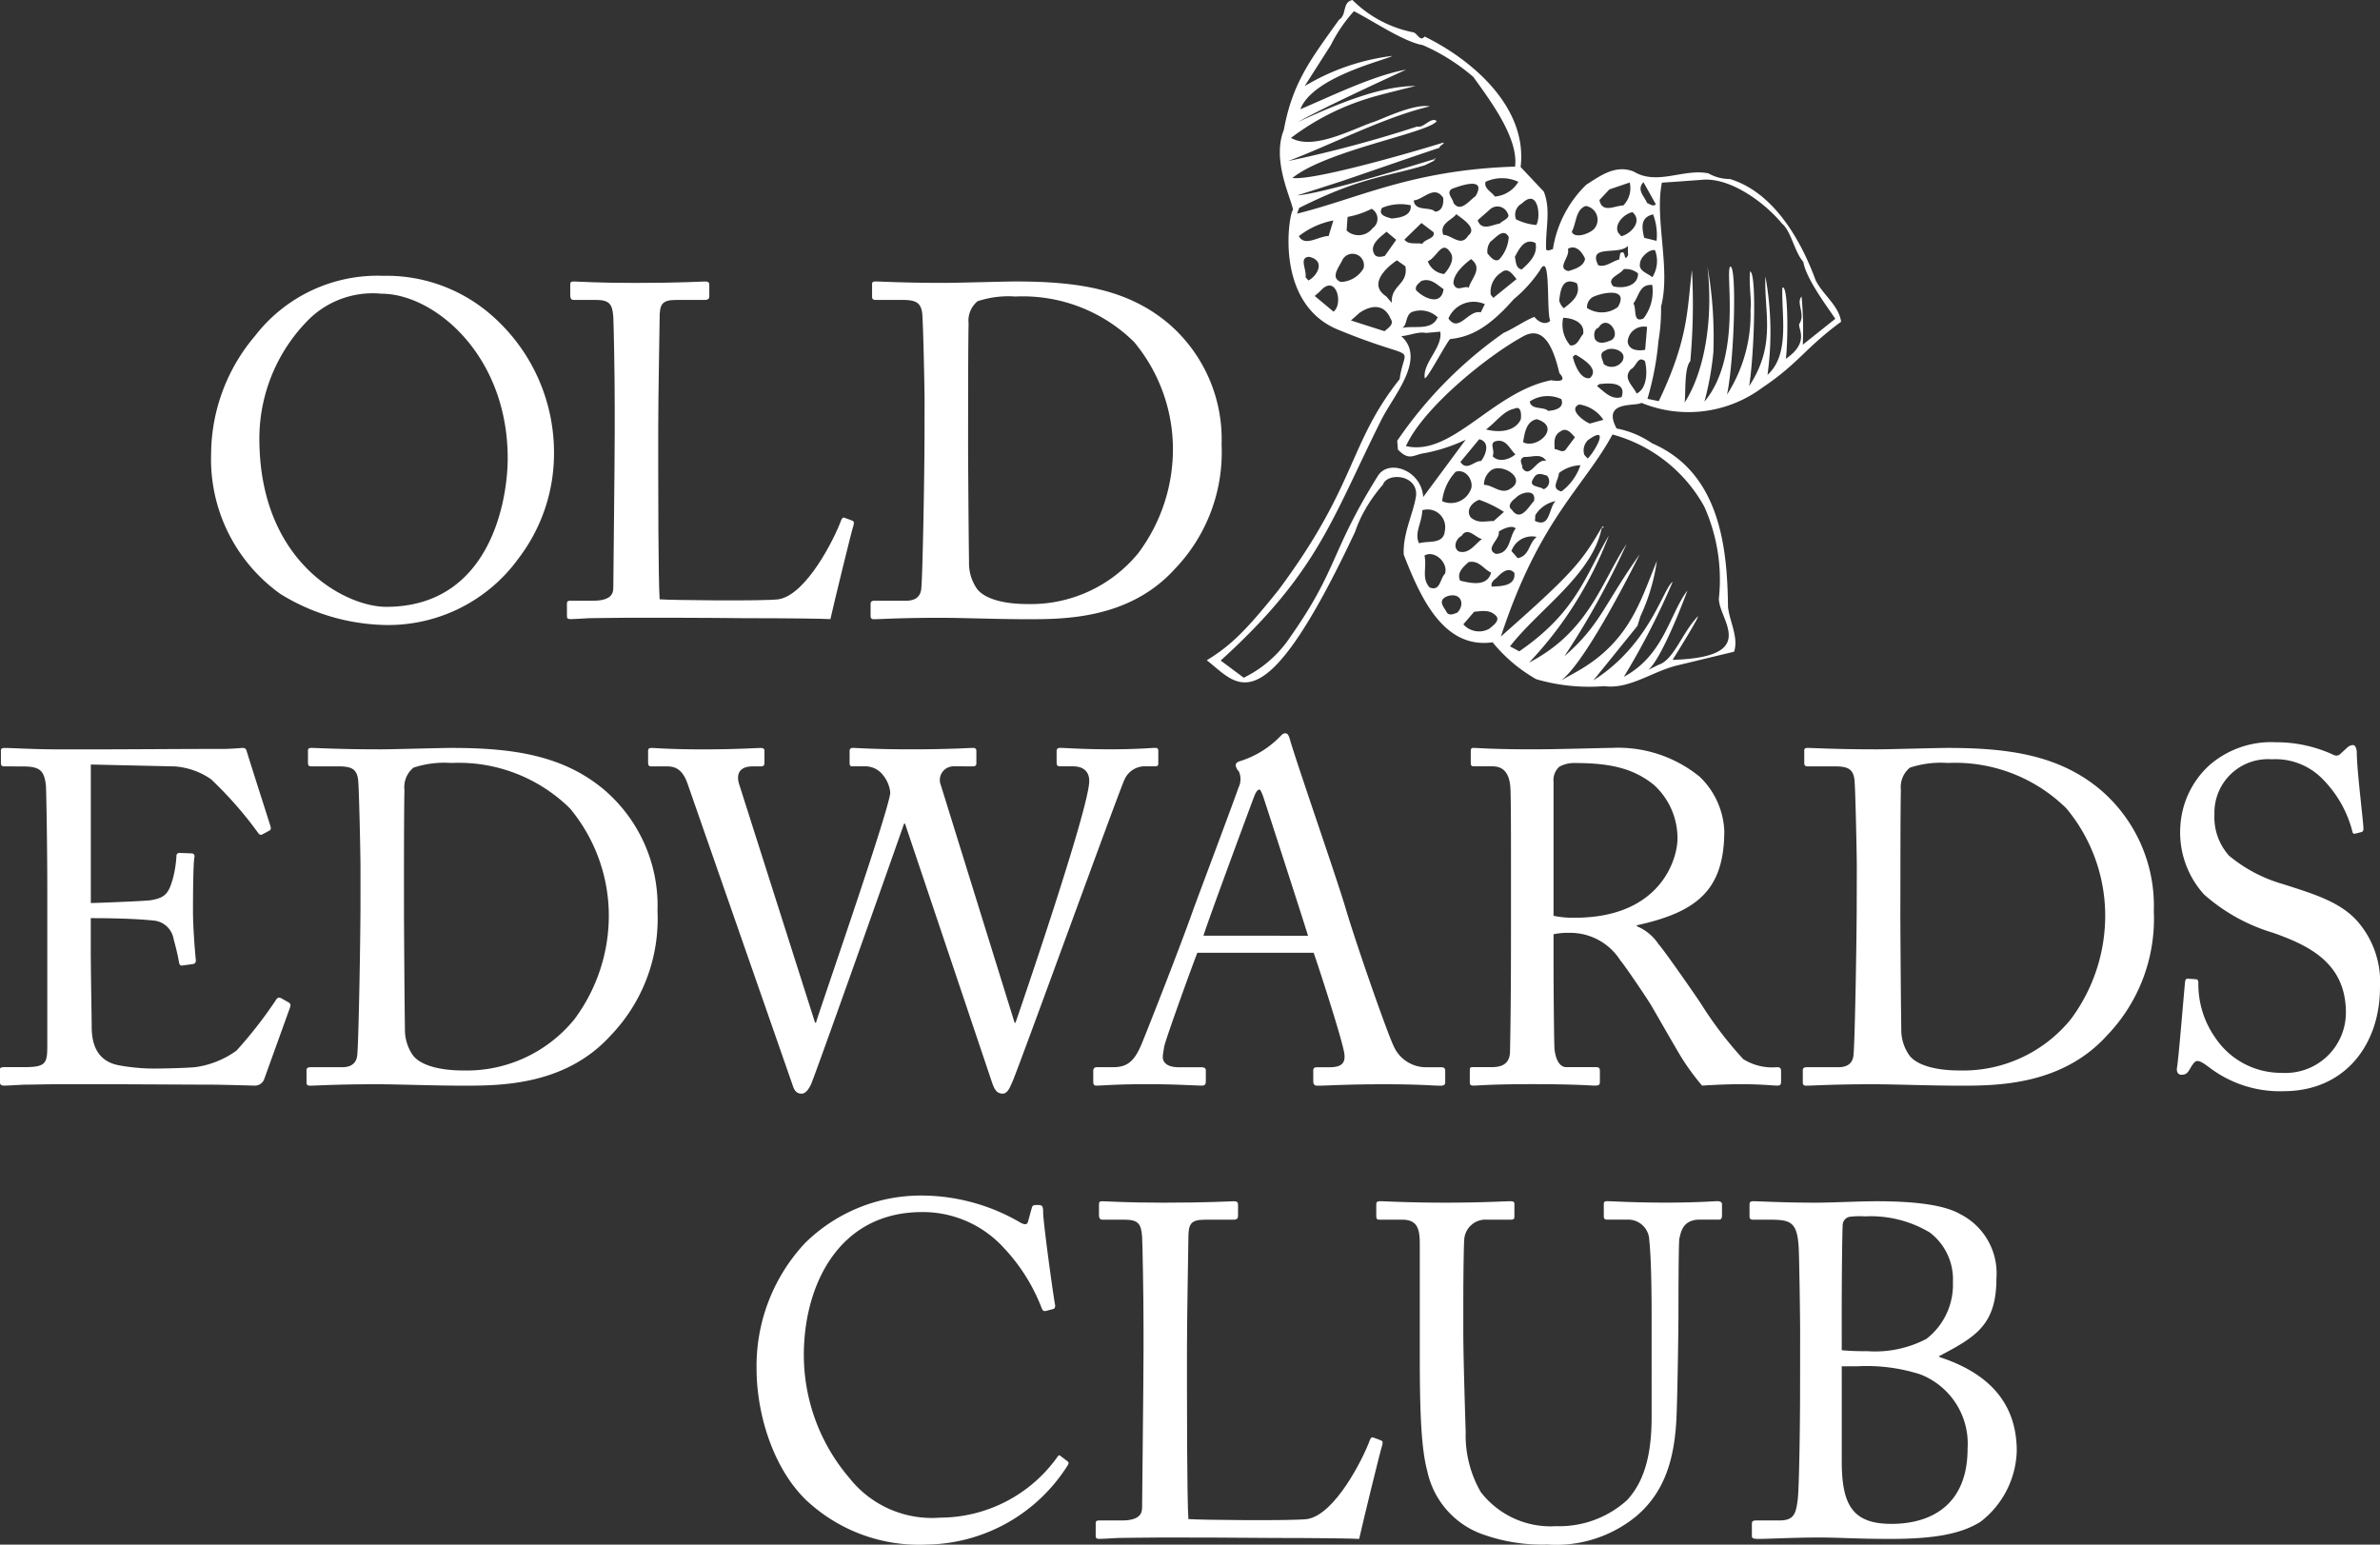 <svg xmlns="http://www.w3.org/2000/svg" xmlns:xlink="http://www.w3.org/1999/xlink" width="151.758" height="98.497" viewBox="0 0 151.758 98.497">
  <rect x="0" y="0" width="151.758" height="98.497" fill="#333333" stroke="none"/>
  <defs>
    <clipPath id="clip-path">
      <rect id="Rectangle_1" data-name="Rectangle 1" width="151.758" height="98.497" fill="#fff"/>
    </clipPath>
  </defs>
  <g id="Group_4876" data-name="Group 4876" transform="translate(0 0)">
    <g id="Group_1" data-name="Group 1" transform="translate(0 0)" clip-path="url(#clip-path)">
      <path id="Path_1" data-name="Path 1" d="M120.237,28.275a6,6,0,0,0-2.272-.952c-.969-1.809,1.212-1.382,1.584-1.635a7.893,7.893,0,0,0,7.731-.985c2.271-1.517,2.7-2.5,5-4.186-.138-1.037-1.191-1.74-1.631-2.664-.928-2.527-2.657-5.587-5.457-6.437a2.769,2.769,0,0,1-1.373-.361c-1.571-.326-3.265.791-4.758-.112-1.135-.459-2.081.224-3.035.84a7.308,7.308,0,0,0-2.124,4.109c-.142.011-.3.158-.431.016-.059-1.287.323-2.489-.145-3.686l-1.482-1.572c.463-3.817-3.116-6.858-6.124-8.321-.312.385-.458-.285-.8-.283A7.594,7.594,0,0,1,101.119,0c-.67.154-.34.954-.851,1.255-1.809,2.536-2.97,4.01-3.522,7.029-.788,1.961.5,4.421.587,5.105-.225.049-1.31,5.988,2.939,7.662,5.244,2.146,4.2.725,3.857,3.128-3.281,4.138-2.706,6.718-7.737,13.465-1.991,2.478-2.98,3.5-4.56,4.46,1.974,1.507,3.518,4.459,9.466-8.21a7.667,7.667,0,0,1,.7-1.51c.012-.03.026-.061.042-.093.006-.011.014-.013.023-.02A9.983,9.983,0,0,1,103.07,30.9c.27-.783,2.193-.649,2.111.685-.152,1.119-.866,2.42-.788,3.792,1.058,2.7,2.519,6.022,5.665,5.581a9.873,9.873,0,0,0,2.784,2.354,12.108,12.108,0,0,0,4.339.442c1.621.219,3.106-.974,4.733-1.342l3.543-.855c.3-.914-.3-1.96-.389-2.857-.042-3.776-.509-8.55-4.83-10.427m-1.566-6.486a1.031,1.031,0,0,1,1.237-.941l-.124,1.46c-.415.077-1.047.057-1.113-.519m.571,3.308c-.244-.518-.9-.97-.371-1.548.371-.171.422-.884.9-.525.172.675.134,1.758-.527,2.074m1.615-13.449c.76-.048,1.838-.129,2.554-.181,1.725-.173,3.932,1.373,5.105,2.8.582.483.785,1.8,1.349,2.429.193,1.092,1.443,2.736,2.041,3.634l-2.072,1.651a22.678,22.678,0,0,0-.077-3.071c-.37.4.256,1.112-.132,1.719-.179.271.734,1.147-.871,2.252.151-1.192.154-4.76-.223-4.538-.065,1.766.5,4.27-.947,5.56a19.837,19.837,0,0,0-.132-6.268c-.109,2.2.73,4.317-1.04,6.987.3-1.757.514-7.146.062-7.323-.088.867.111,1.9.028,2.465a9.488,9.488,0,0,1-1.5,5.4c.47-2.21.639-8.318.2-8.16-.333.4.775,5.722-1.641,8.612a19.171,19.171,0,0,0,.571-3.153A25.774,25.774,0,0,0,123.759,17c.4,3.559-.255,6.811-1.456,8.669.079-.688-.034-2.178.362-2.64a40.392,40.392,0,0,0,.106-5.808c-.312,2.447-.188,4.326-2.117,8.359l-.722-.148a18.737,18.737,0,0,0,.7-3.675,12.314,12.314,0,0,0,.168-2.21c.628-2.384-.424-5.6.055-7.9m-.617,6.524a2.86,2.86,0,0,1-.553,2.132c-.707.331-.427-.62-.649-.949.379-.518.39-1.237,1.2-1.183m-3.524,6.449.143-.124c.548-.066,1.766-.178,1.429.823-.663.226-1.186-.426-1.572-.7m-.6,4.614L115.905,29a.918.918,0,0,1,.232-.932c1.488-1.087.388.81-.018,1.169m-1.833.93a2.354,2.354,0,0,1,1.373-.5,3.506,3.506,0,0,1-1.211,1.672c-.716-.186-.173-.713-.162-1.172m-5.633,2.815c-.329-.5.149-.973.553-1.111a7.354,7.354,0,0,1,1.575.771l-.65.581c-.537,0-1,.185-1.478-.24m.725,1.393c-.431.3-.81.98-1.467.793-.392-.215-.217-.807.173-1,.385-.613.895.132,1.295.2m1.777-3.181c-.58.35-1.065-.261-1.649-.271a1.156,1.156,0,0,1,.387-.87c.657-.628,2.452.468,1.262,1.14m-.943-3.04c.711-.215.928.494,1.3.826-.375.33-1.08.538-1.451.116.165-.376-.217-.794.153-.943m1.784.043c.094-.42.146-1.321.879-1.457,1.625.5-.044,1.961-.879,1.457m1.481,1.207c-.621-.206-1.006,1.181-1.523.458.02-.26-.292-.541.116-.718.524.03,1.074-.264,1.406.26m.113-3.195c-.259-.29-1.084-.038-1.164-.6a2.049,2.049,0,0,1,2.016-.147c.21.6-.463.721-.852.746m-3.142,7.7c.295-.2.867-.438,1.081-.2-.431.527-.325,1.6-1.261,1.621-.752-.328.289-.934.18-1.419m.83-1.4c-.314-.233.011-.582.258-.752.274-.34,1.331-.642,1.16.2-.337.341-.861,1.379-1.418.547m1.4-2.017c.231-.4.531-.23.841-.154a.539.539,0,0,1-.209.873c-.256-.223-1.047-.119-.632-.719m3.151-9.179c-.241.263-.361.779-.824.724a2.016,2.016,0,0,1-.447-1.759c.588.008,1.4.294,1.27,1.035m-1.232-1.644a.979.979,0,0,1-.292-.486c.079-.683.2-1.535,1.125-1.109.278.741-.31,1.192-.833,1.595m1.852-.717c.633-.3,2.32-.622,1.6.633a1.7,1.7,0,0,1-1.972.063.761.761,0,0,1,.375-.7m1.968-1.775a1.223,1.223,0,0,1,.912.274c0,.835-.99.983-1.582.821-.479-.538.441-.721.67-1.1m-.787,4.531c-.314.14-.792.313-1.04-.044-.077-.173-.124-.631.217-.747.539-.9,1.471.4.823.792m.7,1.335a.817.817,0,0,1-1.184.2c-.065-.277-.362-.7.09-.868.412-.3,1.445.036,1.094.668m-1.212,3.748-.865.24c-.447-.181-1.389-.933-.671-1.219a2.235,2.235,0,0,1,1.536.979m-.865-2.66c-.573.116-.967-.832-1.085-1.355.059-.044.146-.173.232-.11.391.231,1.507.895.853,1.465M114.4,27.5c.374-.258.663.107.906.387l-.6.8c-.2.209-.447-.033-.692-.049-.016-.448-.079-.881.389-1.136m6.011-11.549a1.935,1.935,0,0,1-.172,1.727c-.307-.275-.884-.382-.785-.886.021-.411.62-.923.957-.841m-.122-2.282a3.688,3.688,0,0,1,.222,1.687l-.788-.192c-.132-.561-.3-1.3.566-1.495m-.614-2.053.789,1.412c-.175.171-.4-.028-.561-.085-.145-.406-.7-.841-.228-1.326m-.7,1.909c.661.577-.085,1.373-.711,1.538l-.194-.219c-.289-.508.328-1.2.906-1.32m-.3,2.153.018.6c-.325.54-.094-.444-.5-.127l-.068.394c-.445.111-.909.54-1.34.359-.681-1.362,1.325-.6,1.89-1.223M117.5,12.081l1.3-.442a1.565,1.565,0,0,1-.409,1.463c-.523,0-1.336.532-1.522-.344ZM116,13.135a.887.887,0,0,1,.509,1.486c-.382.342-1.249.589-1.4.156.3-.561.236-1.413.887-1.642m-.044,3.363c-.06.508-.741.69-1.07.788-.775-.2.142-.9-.024-1.414.513-.308.922.215,1.094.626m-4.027-3.521c1.049-1.033,1.228.871.918,1.37a3.5,3.5,0,0,1-1.291-.363.807.807,0,0,1,.373-1.007m-.011,4.206c-.4-.082-.362-.537-.437-.8.261-.493.626-1.241,1.318-.885.156.727-.394,1.258-.881,1.683m-.328.615-1.482,1.2-.164-.2a1.45,1.45,0,0,1,.687-1.427c.417-.36.72.151.959.427m-2.024,1.6-.258.522c-.8-.184-1.4,1.346-2.062.39a1.746,1.746,0,0,1,2.32-.912m-.876-2.874c.774.6.023,1.2-.149,1.828-.28-.18-.792.336-.977-.284,0-.617.689-1.216,1.126-1.544m1.831-2.267c-.445.059-1.164.513-1.411-.211l.756-.667a.706.706,0,0,1,1.155.225c.217.317-.331.449-.5.654m-.595,1.155c.358-.262.819-.9,1.166-.305a2.329,2.329,0,0,1-.609,1.438c-.3.2-.557-.172-.744-.373a1,1,0,0,1,.187-.76m1.78-3.817a1.932,1.932,0,0,1-1.5.939c-.207-.307-.712-.509-.593-.938a2.461,2.461,0,0,1,2.091,0M97.722,13.261c3.949-1.981,5.477-1.954,8.015-2.723l.6-.293c-.023-.289.213-.056-.014-.092-1.143.351-7.191,2.216-8.732,2.306.674-.2,2.87-.915,2.87-.915,2.132-.722,4.1-1.421,6.214-2.122-.017-.14.31-.226.253-.333-2.77.859-8.434,2.438-9.634,2.259,2.191-1.77,8.745-2.888,9.2-3.629-.37-.292-.831.473-1.247.349a78.952,78.952,0,0,1-8.224,2.2c2.593-.971,6.193-2.83,9.032-3.483-1.063-.206-3.234.914-3.7,1.029-1.452.529-3.766,1.764-5.152.98a15.806,15.806,0,0,1,4.926-2.522c.458-.164,2.975-.778,3.022-.787-2.342-.013-5.28,1.274-7.494,2.291,1.659-.952,6.884-3.334,6.884-3.334C102.468,4.8,99.65,6.188,97.8,6.965c.794-2.081,5.439-3.128,5.859-3.4a14.237,14.237,0,0,0-5.585,1.926l1.669-2.616a9.531,9.531,0,0,1,1.472-2.16c1.162.582,3.175,1.957,4.388,2.16a12.638,12.638,0,0,1,3.229,2.034c1.043,1.461,2.885,3.876,2.659,5.715-6.576.208-9.944,2.019-13.9,3Zm9.209,5.176c-.143,1.133-1.326.54-1.755.061-.07-.267.148-.41.333-.576.594-.231,1.013.246,1.421.514m-1.005-1.773c.62-.269.912-1.45,1.481-.505.22.4-.1.944-.437,1.316a1.256,1.256,0,0,1-1.044-.81m.99-1.686c-.266-.72.516-.921.831-1.319.355.28,1.376.895.757,1.364-.458.764-1.039-.042-1.589-.045m2.05-2.466c-.419.3-.954,1.065-1.4.428-.044-.307-.5-.65-.093-.9.558-.209,2.234-.8,1.5.47m-2.581.99c-.308-.349-1.279.016-1.361-.717.627-.058,1.312-1.02,1.88-.167.034.392-.059.851-.52.884m-2.777.435c-.235-.085-.908-.182-.6-.681a3.04,3.04,0,0,1,1.824-.163c.077.69-.73.8-1.224.844m.3,1.357-.723,1.022c-.209.075-.592.136-.7-.165-.289-.585.492-1.093.806-1.373Zm-5.6,2.591-.185-.212c.1-.461-.453-1.262.24-1.294,1.1.258.46,1.27-.055,1.506m1.291-2.83c-.623-.009-1.517.713-1.9.005a5.13,5.13,0,0,1,2.2-1Zm.313,4.821-1.2-1,.36-.318c1-1.133,1.489.815.838,1.321m.464-1.9c-.7-.265-.093-.971.085-1.362a.727.727,0,0,1,1.362.5,1.741,1.741,0,0,1-1.447.865m2.031-3.431a1.124,1.124,0,0,1-1.66.151l.062-.868a5.566,5.566,0,0,0,1.533-.518.731.731,0,0,1,.065,1.235m.754,6.57-2.137-.684.545-.485c.678-.463,1.549-.643,1.982.373.246.359-.136.574-.39.8m.468-1.807-.353-.415c-1.169-.754-.033-1.822.68-2.3l.54.382c.194,1.181-.946,1.185-.867,2.335m1.943-3.771c-.39-.082-.882.083-1.14-.268l1.086-1.058.773.587c.113.423-.53.411-.719.74m-.664,4.351a1.582,1.582,0,0,1,1.646.333c-.393.918-1.56.48-2.354.7.451-.08.243-.789.708-1.037m.723,11.8c-.109-1.709-2.2-2.453-2.887-1.352-3.043,4.867-2.526,5.922-5.606,10.3a7.5,7.5,0,0,1-2.951,2.574L92.72,42.121c6.236-5.651,7.094-9.062,10.259-15.378.757-1.517,2.874-3.859,1.254-5.31.448-.014,1.125-.312,1.57-.2l.917-.084c.177.993-1.13,1.984-.99,2.96.111.168,1.442-2.379,1.624-2.488,1.181-.128,2.352-.6,4.047-2.537a8.7,8.7,0,0,0,1.665-1.831c.736-1.382.4,2.635.669,3.2-.328.328-.806.032-1.013-.247-.628.247-1.35.757-1.964,1.023a26.845,26.845,0,0,0-6.781,6.877l.044.563c.739.763.988.318,1.709.225a10.653,10.653,0,0,0,2.612-.856Zm-1.1-3.247c1.119-2.475,5.219-5.758,7.407-6.961,1.419-.85,2.025.814,2.376,2.307.561.6-.216.507-.516.452-3.732.732-6.333,4.893-9.267,4.2m3.177,1.635c.751-.216,1.2.742.932,1.191a1.36,1.36,0,0,1-1.8.687,3.244,3.244,0,0,1,.864-1.878m-2.13,2.458a1.122,1.122,0,0,1,1.439,1.285c-.06.925-1.066.633-1.645.821-.324-.654.179-1.279.206-2.107m.461,4.919c-.528-.6-.156-1.274-.322-2.029.628-.377,1.539.458,1.305,1.163-.318.283-.286,1.155-.984.866m3.285-8.058c-.425-.03-.9.673-1.316.061l1.2-1.452c.726.167.422,1.01.115,1.391m2.139-3.34c.427-.205.442.374.394.689-.4.834-1.5.83-2.215.636.631-.455,1.123-1.2,1.821-1.325M107.8,39.071c-.24.084-.571.251-.711-.113-.235-.344-.5-.721.1-.945.872-.26,1.13.538.613,1.058m.722-3.226c.666-.145.957.453,1.44.669-.258.935-1.335.664-1.978.512-.221-.509.183-.862.539-1.181m1.312,4.253a1.336,1.336,0,0,1-1.645-.287l.689-.8c.488-.044.935-.143,1.325.192.44.335-.173.729-.369.895M110,37.407c-.072-.277.146-.418.338-.581.292-.316.744-.71,1.109-.291.1.884-.964.843-1.447.871m1.66-1.811-.4-.457a1.385,1.385,0,0,1,1.608-.9c-.52.4-.444,1.212-1.208,1.353m1.1-2.372.022-.366a1.946,1.946,0,0,1,1.3-.9c-.465.407-.317,1.745-1.326,1.264m8.776,8.865s1.669-2.656,1.623-2.788c-1.036,1.076-1.533,2.788-2.521,3.1l-.631.316c.983-.939,2.479-5.057,2.479-5.057-1.156,1.513-1.481,4.119-4.056,5.507a47.688,47.688,0,0,0,3.113-6.056c-.6.38-1.44,3.987-5.053,6.28l2.809-3.474.192-.619a12.521,12.521,0,0,0,1.047-3.523c-1.047,2.521-1.708,5.122-5.061,7.035l-1.063.593c1.631-1.14,5.026-8.046,5.026-8.046-2.314,3.26-2.479,4.469-4.8,6.5a51.767,51.767,0,0,0,3.963-7.157c-1.615,2.445-2.391,5.571-6.213,7.558a24.458,24.458,0,0,0,5.087-8.1c-1.473,2.474-2.031,4.857-5.715,7.382l-.589-.316c1.857-2.387,5.215-4.549,5.839-7.506-.006-.218.327-.136-.028-.014-1.238,2.117-1.8,2.844-6.392,6.89,2.448-7.471,5.285-9.509,7.116-12.881a9.557,9.557,0,0,1,5.852,4.6,11.429,11.429,0,0,1,.946,5.719c-.255,1.3,2.881,3.875-2.974,4.053" transform="translate(-14.884 0)" fill="#fff"/>
      <path id="Path_2" data-name="Path 2" d="M20.5,41.288a10.548,10.548,0,0,1-4.433-8.957,11.718,11.718,0,0,1,2.8-7.51,9.872,9.872,0,0,1,8.174-3.831,10.158,10.158,0,0,1,6.756,2.383,11.619,11.619,0,0,1,4.133,9.019A11,11,0,0,1,35.676,39a10.249,10.249,0,0,1-8.687,4.252A13.222,13.222,0,0,1,20.5,41.288m14.478-8.657c0-6.605-4.7-10.5-8.053-10.5a5.8,5.8,0,0,0-4.765,1.78,10.749,10.749,0,0,0-3.017,7.449c0,7.933,5.519,10.738,8.083,10.738,6.635,0,7.752-6.786,7.752-9.471" transform="translate(-2.605 -3.402)" fill="#fff"/>
      <path id="Path_3" data-name="Path 3" d="M46.19,29.353c0-1.931-.06-5.127-.09-5.671-.06-.783-.211-1.085-1.116-1.085H43.565c-.181,0-.211-.151-.211-.3v-.664c0-.151.03-.211.211-.211.332,0,1.418.091,3.921.091,2.925,0,4.192-.091,4.464-.091.241,0,.271.091.271.241v.694c0,.151-.06.241-.3.241H50.11c-.935,0-1.056.3-1.056,1.176,0,.392-.09,4.946-.09,7.058v2.593c0,.514,0,7.028.09,8.264.664.06,6.635.121,7.571,0,1.78-.271,3.59-3.89,4.012-5.067.059-.121.121-.181.241-.121l.482.181c.09.06.09.09.061.271-.091.211-1.3,5.188-1.478,6-.392-.03-2.745-.06-5.429-.06-2.685-.03-5.64-.03-7.269-.03-1.176,0-2.051.03-2.685.03-.6.03-.965.06-1.176.06s-.241-.06-.241-.211V41.99c0-.151.03-.211.211-.211H44.8c1.116,0,1.3-.422,1.3-.814,0-.572.09-8.083.09-9.923Z" transform="translate(-6.993 -3.472)" fill="#fff"/>
      <path id="Path_4" data-name="Path 4" d="M69.693,29.022c0-.785-.09-5.068-.151-5.58-.09-.725-.482-.845-1.3-.845H66.587c-.151,0-.241-.03-.241-.212v-.814c0-.12.09-.15.211-.15.392,0,1.719.09,4.433.09.784,0,3.8-.09,4.495-.09,3.89,0,7.147.452,9.8,2.714a9.727,9.727,0,0,1,3.347,7.69,10.738,10.738,0,0,1-2.986,7.933c-2.9,3.2-7.058,3.2-9.381,3.2-1.9,0-4.192-.091-5.55-.091-2.624,0-3.83.091-4.252.091-.151,0-.211-.061-.211-.211V41.96c0-.12.09-.181.241-.181h2.021c.572,0,.9-.241.964-.724.09-.633.211-7.419.211-9.772Zm2.775,2.925c0,.392.03,5.519.06,7.389a2.835,2.835,0,0,0,.513,1.69c.483.633,1.689.964,3.2.964a8.845,8.845,0,0,0,7.088-3.257,11.054,11.054,0,0,0,2.2-6.786,10.7,10.7,0,0,0-2.474-6.666,10.1,10.1,0,0,0-7.57-2.9,6.252,6.252,0,0,0-2.413.3A1.608,1.608,0,0,0,72.5,24.1c-.03,1.267-.03,5.218-.03,5.7Z" transform="translate(-10.739 -3.472)" fill="#fff"/>
      <path id="Path_5" data-name="Path 5" d="M5.791,66.81c.241,0,3.469-.121,3.83-.181.875-.151,1.116-.392,1.388-1.327a7.138,7.138,0,0,0,.241-1.477.19.19,0,0,1,.211-.211l.754.03a.18.18,0,0,1,.181.241c-.09.512-.09,2.986-.09,3.437,0,1.057.121,2.5.181,3.137a.212.212,0,0,1-.181.242l-.664.09c-.151.03-.211-.059-.241-.271-.06-.393-.241-1.086-.332-1.419a1.415,1.415,0,0,0-1.3-1.176c-1.417-.152-3.5-.152-3.981-.152v1.871c0,1.628.06,4.553.06,5.157.03,1.568.784,2.171,1.719,2.353a12.569,12.569,0,0,0,2.233.211c.512,0,2.02-.03,2.654-.091A5.808,5.808,0,0,0,15.08,76.22a27.588,27.588,0,0,0,2.474-3.167c.09-.151.181-.271.362-.181l.483.271c.151.09.151.18.06.422L16.86,78a.639.639,0,0,1-.664.452c-.151,0-.814-.031-2.624-.061-1.81,0-4.735-.03-9.441-.03-1.116,0-1.96.03-2.564.03-.633.03-1.025.061-1.3.061-.181,0-.271-.061-.271-.211v-.815c0-.121.09-.151.3-.151H1.508c1.387,0,1.507-.211,1.507-1.327v-10.1c0-2.5-.06-6.274-.09-6.575-.121-.964-.422-1.176-1.538-1.176H.3c-.151,0-.241-.029-.241-.211v-.814c0-.09.06-.151.211-.151.664,0,1.719.091,3.709.091H5.308c2.986,0,5.972-.03,8.958-.03.483,0,1.055-.061,1.207-.061a.217.217,0,0,1,.241.151c.12.422,1.447,4.555,1.538,4.857.03.121.03.211-.09.271l-.452.241c-.09.061-.211-.03-.241-.09a24.579,24.579,0,0,0-3.016-3.439,4.667,4.667,0,0,0-2.293-.814l-5.369-.121Z" transform="translate(0 -9.225)" fill="#fff"/>
      <path id="Path_6" data-name="Path 6" d="M26.767,64.519c0-.785-.09-5.068-.152-5.58-.09-.725-.482-.845-1.3-.845H23.66c-.151,0-.241-.029-.241-.211v-.814c0-.12.09-.15.211-.15.392,0,1.719.09,4.433.09.784,0,3.8-.09,4.495-.09,3.89,0,7.147.452,9.8,2.714a9.728,9.728,0,0,1,3.348,7.691,10.734,10.734,0,0,1-2.986,7.932c-2.9,3.2-7.058,3.2-9.381,3.2-1.9,0-4.192-.091-5.55-.091-2.624,0-3.83.091-4.252.091-.151,0-.211-.061-.211-.211v-.785c0-.12.09-.181.241-.181H25.59c.572,0,.9-.241.965-.724.09-.633.211-7.419.211-9.772Zm2.774,2.925c0,.392.03,5.519.06,7.389a2.835,2.835,0,0,0,.513,1.69c.483.633,1.689.964,3.2.964A8.847,8.847,0,0,0,40.4,74.23a11.059,11.059,0,0,0,2.2-6.786,10.7,10.7,0,0,0-2.474-6.666,10.1,10.1,0,0,0-7.57-2.9,6.252,6.252,0,0,0-2.413.3,1.609,1.609,0,0,0-.573,1.418c-.03,1.267-.03,5.218-.03,5.7Z" transform="translate(-3.781 -9.225)" fill="#fff"/>
      <path id="Path_7" data-name="Path 7" d="M59.966,74.441h.06c.121-.512,4.614-13.391,4.736-14.658a2.076,2.076,0,0,0-.452-1.116,1.422,1.422,0,0,0-1.207-.574h-.754c-.151,0-.181-.059-.181-.24v-.724c0-.121.03-.211.211-.211.271,0,1.327.09,3.679.09,2.534,0,3.68-.09,3.982-.09.181,0,.211.09.211.211v.753c0,.121-.03.211-.211.211H68.833a.873.873,0,0,0-.845,1.207l4.7,15.14h.06c.332-.964,4.7-13.693,4.7-15.412,0-.483-.24-.936-1.055-.936h-.814c-.181,0-.211-.09-.211-.271v-.694c0-.121.03-.211.241-.211.3,0,1.357.09,3.227.09,1.689,0,2.564-.09,2.805-.09.181,0,.211.06.211.211v.753c0,.121,0,.211-.211.211h-.724a1.42,1.42,0,0,0-1.207.815c-.241.422-6.545,17.825-7.148,19.273-.151.331-.3.783-.633.783-.362,0-.512-.241-.664-.664L65.7,61.744h-.059c-.272.814-5.762,16.317-5.943,16.649-.151.3-.332.572-.6.572-.241,0-.421-.12-.543-.483l-6.726-19.3c-.3-.845-.724-1.086-1.3-1.086H49.5c-.151,0-.181-.12-.181-.24v-.724c0-.151.03-.211.241-.211.241,0,1.176.09,3.227.09,2.172,0,3.409-.09,3.71-.09.211,0,.241.09.241.181v.754c0,.151-.03.24-.241.24h-.513c-.784,0-1.056.423-.875,1.086Z" transform="translate(-7.994 -9.225)" fill="#fff"/>
      <path id="Path_8" data-name="Path 8" d="M89.831,69.8c-.3.754-1.961,5.338-2.112,5.972-.03.211-.091.513-.091.664,0,.422.362.664,1.026.664h1.418c.211,0,.3.06.3.211V78c0,.211-.09.271-.241.271-.422,0-1.659-.091-3.438-.091-2.2,0-2.866.091-3.288.091-.151,0-.211-.06-.211-.241v-.724a.214.214,0,0,1,.241-.211h1.056c.9,0,1.327-.422,1.749-1.388.211-.483,2.413-6.062,3.288-8.536.211-.6,2.654-7.088,2.926-7.9a1.218,1.218,0,0,0,.03-1.025.837.837,0,0,1-.211-.392c0-.09.059-.211.271-.271a6.092,6.092,0,0,0,2.5-1.508c.151-.151.241-.271.392-.271.181,0,.241.181.332.513.573,1.9,2.926,8.657,3.5,10.587.694,2.352,2.655,7.962,3.077,8.837A2.254,2.254,0,0,0,104.4,77.1h.995c.181,0,.241.09.241.211v.754c0,.151-.09.211-.3.211-.543,0-1.176-.091-3.62-.091-2.5,0-3.559.091-4.252.091-.151,0-.241-.091-.241-.271v-.694c0-.181.091-.211.271-.211h.754c.844,0,1.116-.3.9-1.146-.241-1.086-1.478-4.947-1.9-6.153Zm7.058-1.086c-.271-.9-2.715-8.445-2.866-8.9-.09-.211-.151-.422-.241-.422-.121,0-.241.211-.332.452-.151.392-3.016,8.114-3.227,8.867Z" transform="translate(-13.484 -9.044)" fill="#fff"/>
      <path id="Path_9" data-name="Path 9" d="M114.475,64.639c0-2.232,0-4.163-.03-5.038-.031-1-.392-1.508-1.146-1.508h-1.207c-.151,0-.181-.09-.181-.211v-.753c0-.151.03-.211.181-.211.271,0,1.207.09,3.74.09,1.688,0,4.494-.09,5.037-.09a8.236,8.236,0,0,1,5.64,1.839,5.085,5.085,0,0,1,1.568,3.439c0,3.771-1.719,5.188-5.579,6.032v.06a3.063,3.063,0,0,1,1.387,1.146c.363.392,2.5,3.468,2.746,3.861a24.136,24.136,0,0,0,2.654,3.467,3.48,3.48,0,0,0,2.171.514c.211,0,.241.12.241.241v.664c0,.18-.03.271-.241.271-.241,0-1.025-.091-2.352-.091-.875,0-1.991.061-2.443.091a14.791,14.791,0,0,1-1.267-1.719c-.241-.362-1.869-3.227-2.021-3.468-.121-.211-1.568-2.383-1.93-2.805a3.78,3.78,0,0,0-3.259-1.75,4.305,4.305,0,0,0-.995.09v1.689c0,1.779.03,5.157.06,5.61.061.633.3,1.176.755,1.176h1.9c.211,0,.24.09.24.241v.664c0,.211-.029.271-.331.271-.332,0-1.086-.091-3.952-.091-2.744,0-3.439.091-3.77.091-.241,0-.241-.091-.241-.241v-.694c0-.151,0-.241.151-.241h1.237c.663,0,1.176-.211,1.176-1.026.061-2.986.061-5.821.061-8.687Zm2.714,2.986a6.132,6.132,0,0,0,1.357.122c5.49,0,6.546-3.771,6.546-5.038a4.591,4.591,0,0,0-1.509-3.439c-1.176-.935-2.5-1.388-5.007-1.388a1.916,1.916,0,0,0-1.026.241,1.158,1.158,0,0,0-.362.966Z" transform="translate(-18.129 -9.225)" fill="#fff"/>
      <path id="Path_10" data-name="Path 10" d="M140.633,64.519c0-.785-.09-5.068-.15-5.58-.09-.725-.483-.845-1.3-.845h-1.659c-.15,0-.241-.029-.241-.211v-.814c0-.12.091-.15.211-.15.392,0,1.719.09,4.434.09.784,0,3.8-.09,4.495-.09,3.89,0,7.147.452,9.8,2.714a9.728,9.728,0,0,1,3.348,7.691,10.736,10.736,0,0,1-2.986,7.932c-2.9,3.2-7.058,3.2-9.381,3.2-1.9,0-4.193-.091-5.55-.091-2.624,0-3.831.091-4.253.091-.151,0-.211-.061-.211-.211v-.785c0-.12.09-.181.242-.181h2.02c.573,0,.9-.241.965-.724.09-.633.21-7.419.21-9.772Zm2.776,2.925c0,.392.029,5.519.06,7.389a2.831,2.831,0,0,0,.514,1.69c.483.633,1.688.964,3.2.964a8.847,8.847,0,0,0,7.088-3.257,11.054,11.054,0,0,0,2.2-6.786A10.706,10.706,0,0,0,154,60.778a10.1,10.1,0,0,0-7.57-2.9,6.256,6.256,0,0,0-2.414.3,1.609,1.609,0,0,0-.573,1.418c-.029,1.267-.029,5.218-.029,5.7Z" transform="translate(-22.236 -9.225)" fill="#fff"/>
      <path id="Path_11" data-name="Path 11" d="M167.658,77.176c-.362-.271-.544-.362-.694-.362-.181,0-.3.211-.483.513-.181.332-.332.362-.543.362-.181,0-.331-.15-.271-.483.12-.753.422-4.585.513-5.459.029-.181.09-.181.211-.181l.452.03c.122,0,.182.06.182.241a5.918,5.918,0,0,0,1.085,3.5,5.04,5.04,0,0,0,4.223,2.231,3.854,3.854,0,0,0,4.1-3.831c0-3.106-2.232-4.252-4.645-5.1a11.661,11.661,0,0,1-4.4-2.443,5.893,5.893,0,0,1-1.508-4.4,5.7,5.7,0,0,1,1.869-3.861,6.01,6.01,0,0,1,4.222-1.447,8.69,8.69,0,0,1,3.56.753c.271.151.421.121.572-.03l.393-.362a.585.585,0,0,1,.392-.181c.15,0,.241.242.241.513,0,1.057.391,4.132.422,4.8,0,.151-.031.211-.151.241l-.363.091a.126.126,0,0,1-.18-.091,7.324,7.324,0,0,0-1.871-3.347,4.2,4.2,0,0,0-3.287-1.3A3.415,3.415,0,0,0,168.05,61.1a3.664,3.664,0,0,0,.935,2.624,9.469,9.469,0,0,0,3.438,1.809c2.081.664,3.77,1.177,4.856,2.5a5.887,5.887,0,0,1,1.327,4.1c0,3.559-2.171,6.605-6.153,6.605a7.421,7.421,0,0,1-4.8-1.569" transform="translate(-26.849 -9.155)" fill="#fff"/>
      <path id="Path_12" data-name="Path 12" d="M60.8,110.469c-2.171-2.052-3.227-5.55-3.227-8.446a11.471,11.471,0,0,1,3.076-7.993,10.507,10.507,0,0,1,7.54-3.045,12.533,12.533,0,0,1,6.093,1.658c.392.241.543.211.6,0l.241-.875c.06-.181.121-.181.392-.181s.332.061.332.483c0,.573.6,5.007.754,5.851.03.152,0,.271-.121.3l-.452.121c-.151.03-.211,0-.3-.241a11.679,11.679,0,0,0-2.353-3.74,6.983,6.983,0,0,0-5.248-2.323c-5.4,0-7.571,4.8-7.54,9.2a12.077,12.077,0,0,0,2.9,7.752,6.7,6.7,0,0,0,5.791,2.534,9.218,9.218,0,0,0,7.45-3.832c.09-.15.151-.179.241-.09l.392.3c.09.061.151.121.059.272a10.8,10.8,0,0,1-8.988,5.067,10.506,10.506,0,0,1-7.631-2.774" transform="translate(-9.331 -14.747)" fill="#fff"/>
      <path id="Path_13" data-name="Path 13" d="M86.429,99.349c0-1.931-.06-5.127-.09-5.671-.06-.783-.211-1.085-1.116-1.085H83.8c-.181,0-.211-.151-.211-.3v-.664c0-.151.03-.211.211-.211.332,0,1.418.091,3.921.091,2.925,0,4.192-.091,4.464-.091.241,0,.271.091.271.241v.695c0,.15-.06.24-.3.24h-1.81c-.935,0-1.056.3-1.056,1.176,0,.392-.09,4.946-.09,7.058v2.593c0,.514,0,7.028.09,8.264.664.061,6.635.121,7.571,0,1.78-.271,3.59-3.89,4.012-5.067.059-.121.121-.182.241-.121l.482.182c.091.06.091.09.061.271-.091.211-1.3,5.186-1.478,6-.392-.029-2.745-.06-5.429-.06-2.685-.029-5.64-.029-7.269-.029-1.176,0-2.051.029-2.685.029-.6.031-.965.06-1.176.06s-.241-.06-.241-.211v-.754c0-.151.03-.211.211-.211h1.448c1.116,0,1.3-.422,1.3-.814,0-.573.09-8.083.09-9.924Z" transform="translate(-13.514 -14.817)" fill="#fff"/>
      <path id="Path_14" data-name="Path 14" d="M111.578,112.68a5.492,5.492,0,0,1-3.59-4.04c-.362-1.358-.482-3.379-.482-7.33V94.131c0-1.056-.211-1.538-1.146-1.538h-1.419c-.181,0-.21-.06-.21-.271v-.664c0-.181.029-.241.271-.241.3,0,1.78.091,4.133.091s3.8-.091,4.133-.091c.24,0,.271.06.271.18v.784c0,.152-.031.212-.242.212h-1.507a1.357,1.357,0,0,0-1.448,1.236c-.03.271-.061,2.383-.061,3.921v1.991c0,1.6.121,5.429.152,6.394a7.229,7.229,0,0,0,.964,3.83,5.619,5.619,0,0,0,4.8,2.172,6.43,6.43,0,0,0,4.524-1.658c1.177-1.267,1.568-3.077,1.568-5.309V98.716c0-2.293-.059-4.042-.15-4.8a1.344,1.344,0,0,0-1.357-1.326H119.45c-.182,0-.211-.091-.211-.241v-.724c0-.151.029-.211.211-.211.3,0,1.688.091,3.709.091,2.081,0,3.046-.091,3.317-.091s.3.12.3.211v.664c0,.18-.03.3-.18.3h-1.238c-1.116,0-1.206.845-1.3,1.206-.059.3-.059,4.584-.059,5.007s-.06,5.7-.152,6.875c-.18,2.475-.844,4.375-2.533,5.822a8.065,8.065,0,0,1-5.67,1.81,11.2,11.2,0,0,1-4.071-.633" transform="translate(-16.975 -14.817)" fill="#fff"/>
      <path id="Path_15" data-name="Path 15" d="M136.361,99.741c0-1.116-.059-4.795-.09-5.338-.09-1.75-.573-1.809-1.961-1.809h-.934c-.181,0-.241-.06-.241-.212v-.753c0-.151.06-.211.241-.211.483,0,1.839.091,4.011.091.965,0,2.775-.091,3.831-.091,2.352,0,4.283.211,5.338.814a4.232,4.232,0,0,1,2.322,4.1c0,2.986-1.326,3.74-3.679,4.976l.09.06c2.926.965,4.885,2.775,4.885,5.972a5.9,5.9,0,0,1-2.322,4.525c-1.267.784-2.986,1.085-5.761,1.085-2.081,0-3.257-.09-4.524-.09-1.508,0-3.287.09-3.86.09-.363,0-.422-.06-.422-.182v-.783c0-.151.059-.211.271-.211H135c.935,0,1.087-.362,1.207-1.327.091-.694.151-4.674.151-7.147Zm2.654,1.177a15.139,15.139,0,0,0,1.6.059,7.06,7.06,0,0,0,3.8-.783,4.368,4.368,0,0,0,1.689-3.619,3.745,3.745,0,0,0-1.478-3.166,7.318,7.318,0,0,0-4.131-1.026,5.022,5.022,0,0,0-1,.03.554.554,0,0,0-.422.544c-.029.6-.06,3.227-.06,5.73Zm0,2.9v4.162c0,2.775.664,4.011,3.167,4.011,2.534,0,4.857-1.207,4.857-4.8a4.743,4.743,0,0,0-3.016-4.734,11.212,11.212,0,0,0-4.043-.514h-.965Z" transform="translate(-21.578 -14.817)" fill="#fff"/>
    </g>
  </g>
</svg>
